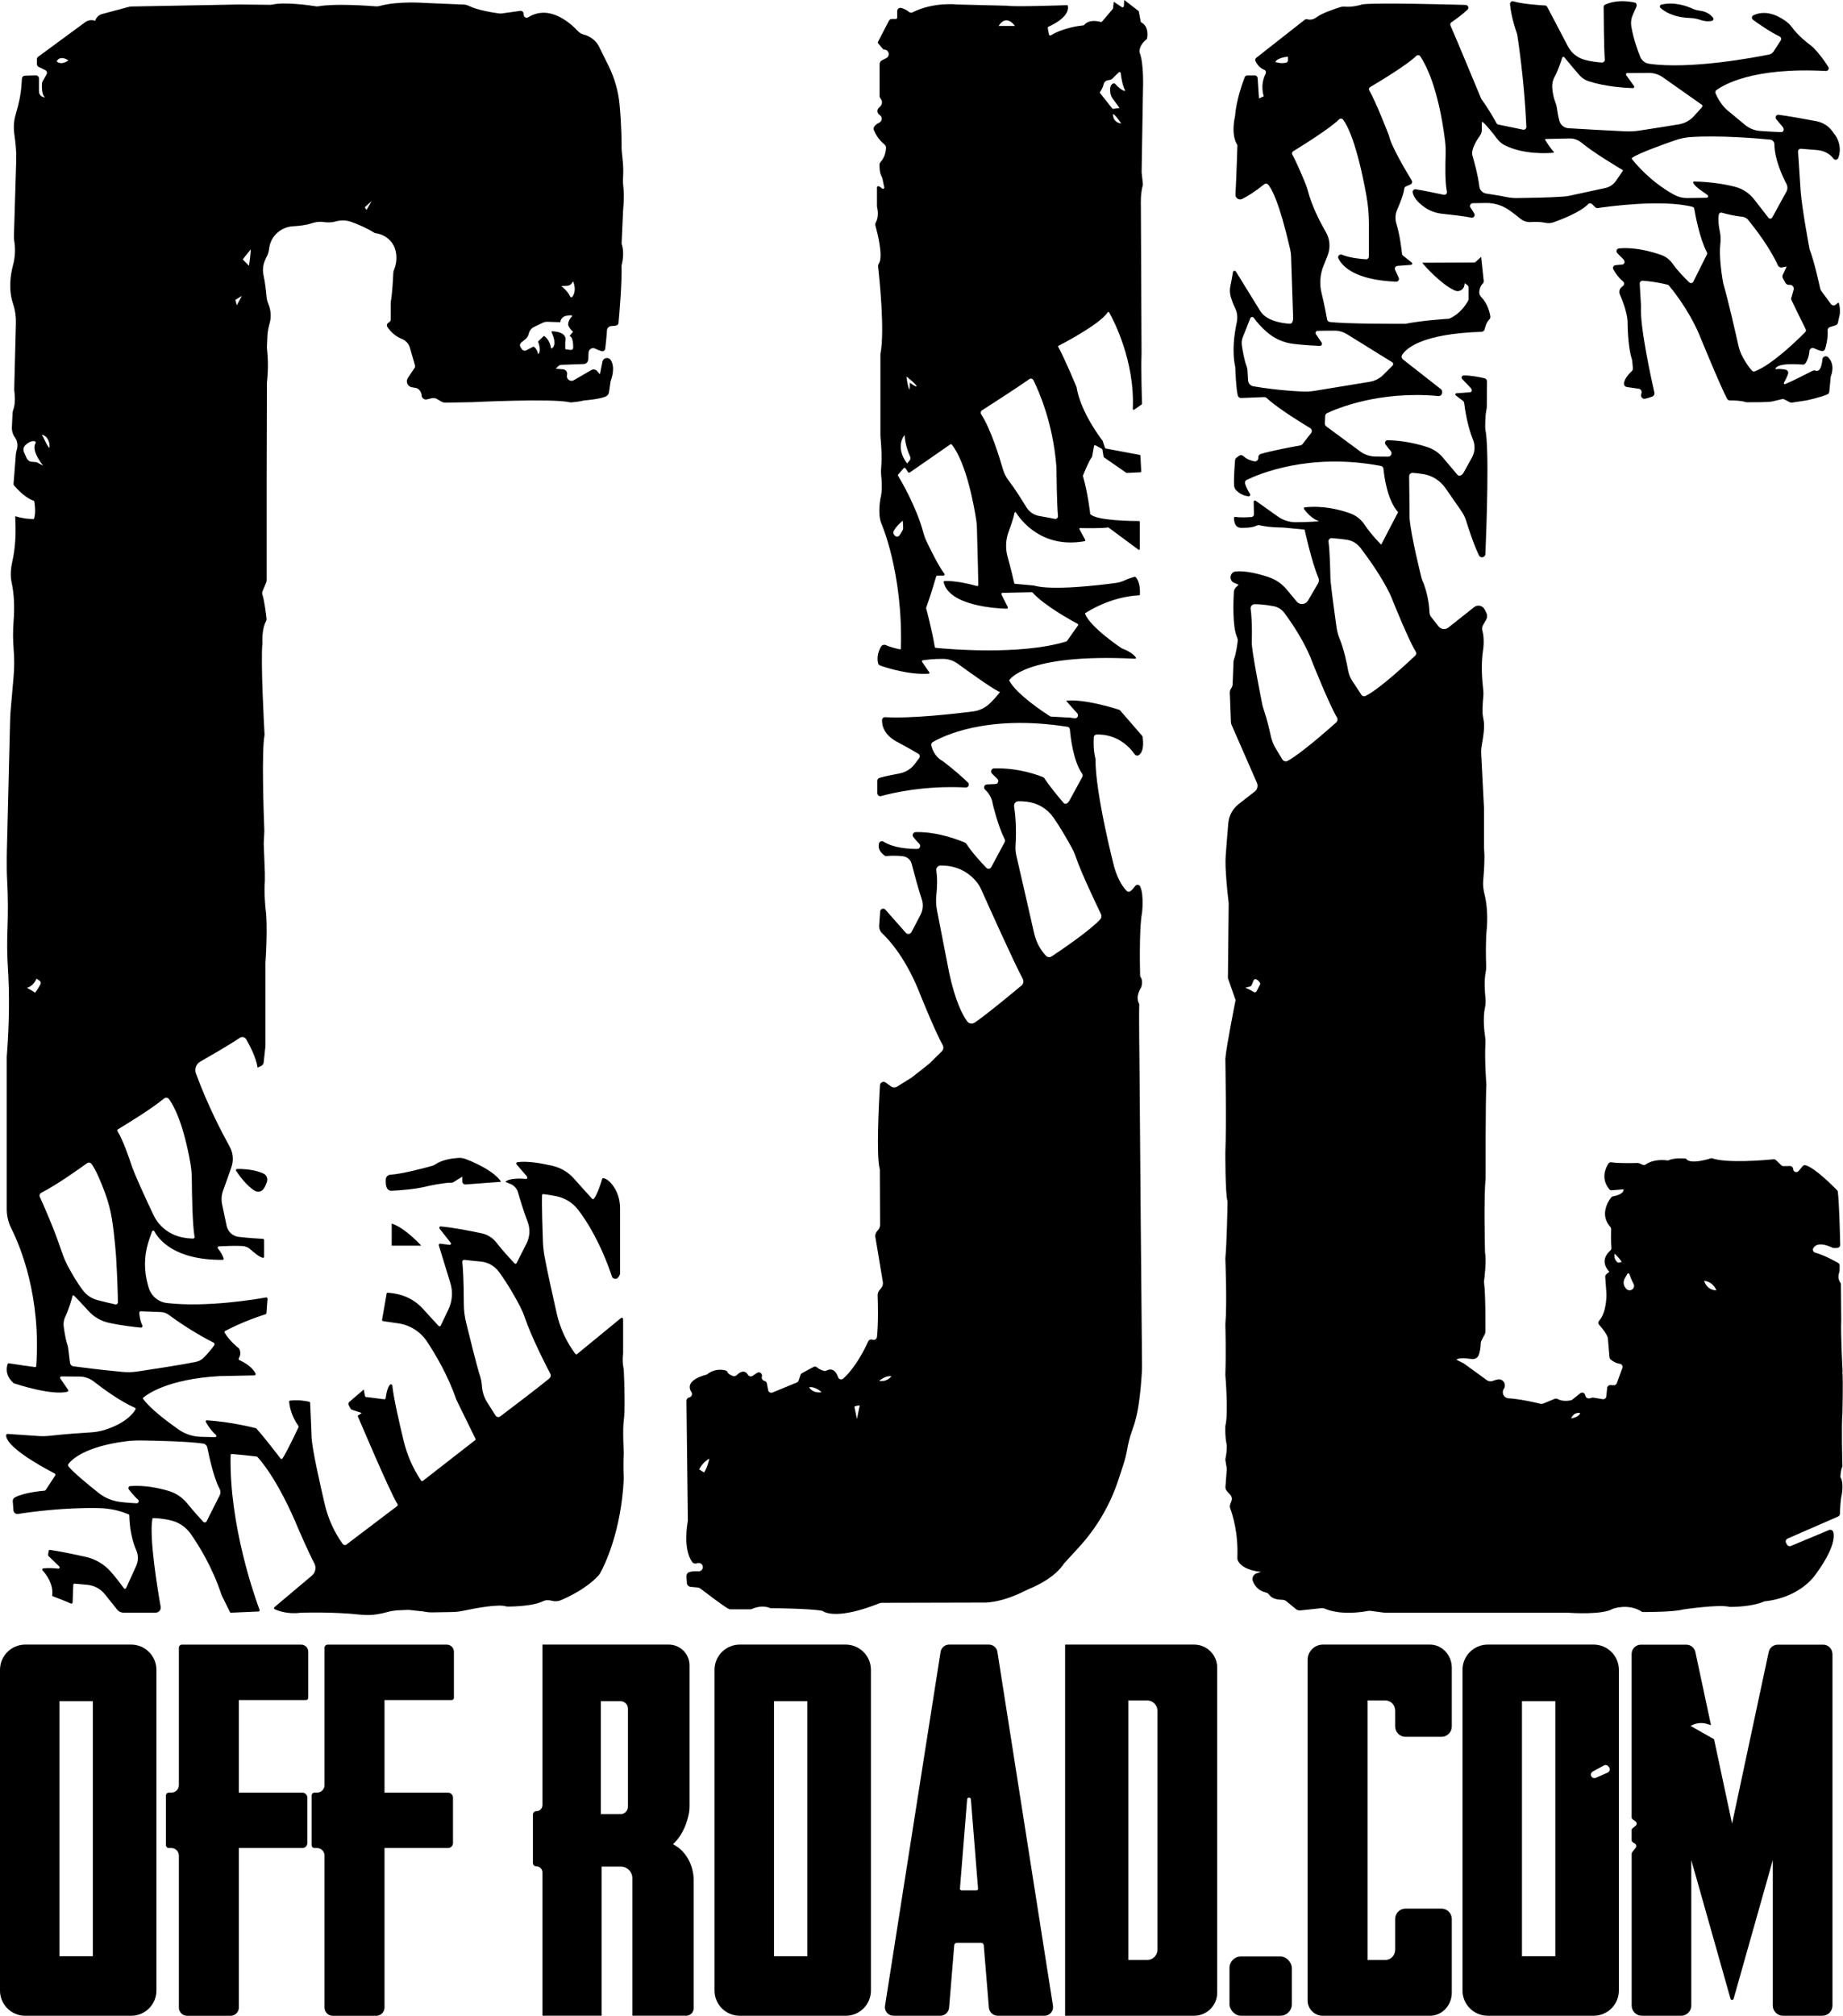 <svg viewBox="0 0 514.35 562.43" xmlns="http://www.w3.org/2000/svg" id="Layer_2"><g id="Layer_1-2"><path d="M174.09,382.21s0-.04,0-.06c-.06-.26-.52-2.25-.19-4.5,0-.02,0-.04,0-.06v-9.54c0-.31-.36-.48-.6-.29l-12.22,10.03c-.16.13-.4.11-.53-.06-2.48-3.33-4.24-7.14-5.16-11.19-1.13-4.96-2.64-11.77-3.41-15.93-.26-1.41-.42-2.84-.47-4.28-.12-3.35-.34-10.14-.23-12.87,0-.18.16-.3.34-.28.64.07,2.14.27,3.77.61,2.37.5,4.47,1.83,5.95,3.75,2.41,3.13,6.26,9.15,9.55,18.9,0,0,1.38,1.33,2.16-1.02v-18.28c0-2.41-.73-4.79-2.24-6.67-.67-.84-1.47-1.53-2.37-1.74-.18-.04-.35.08-.4.25-.3,1.01-1.29,4.24-2.3,5.49-.12.15-.34.16-.47.02-.74-.81-3.21-3.51-5.11-5.66-1.54-1.74-3.58-2.97-5.84-3.51-2.95-.7-7.06-1.45-9.92-1.05-.29.04-.43.38-.24.61l2.72,3.16c.46.54.27.92-.06.9-1.56-.13-4.69-.24-5.79.81l1.5.63c.98.41,1.72,1.24,2.02,2.26.55,1.89,1.55,5.25,2.71,8.29.76,1.97.62,4.17-.33,6.06-1.03,2.04-2.26,4.47-2.75,5.43-.11.22-.4.26-.57.08-.89-.93-3.31-3.51-5.05-5.78-1.03-1.34-2.5-2.26-4.15-2.61-3-.64-7.83-1.6-11.42-1.91-.32-.03-.51.35-.32.6l3.11,3.95c.2.26,0,.64-.34.59l-2.57-.33c-.27-.03-.48.22-.4.48l3.22,10.5c.75,2.43.56,5.06-.54,7.36l-2.15,4.51c-.11.23-.42.28-.59.09-.78-.84-2.69-2.89-4.3-4.69-1.82-2.03-4.2-3.47-6.85-4.1-1-.24-2.07-.42-3.1-.47-.13,0-.23.08-.25.2-.19,1.08-1.05,5.99-1.28,7.34-.03.19.09.36.28.39.72.1,2.5.35,4.34.63,3.23.49,6.1,2.32,7.9,5.04,2.47,3.72,5.92,9.59,8.23,16.28,0,.02.01.03.02.05l5.28,10.79c.08.16.03.35-.11.45l-14.54,11.32c-.17.13-.42.09-.53-.09-2.26-3.39-3.91-7.15-4.86-11.11-1.23-5.1-2.82-12.06-3.15-15.4-.03-.32-.41-.44-.64-.22-.39.39-.89,1.37-1.21,3.73-.03.2-.21.35-.41.33l-5.07-.63c-.16-.02-.29-.14-.32-.3l-.31-1.8-4.05,3.47c-.26.22-.33.6-.17.9l.51.94c.09.16.23.29.41.34l2.72.91-1.14.78s9.02,21.38,11.15,24.69c.1.16.06.37-.09.48l-14.18,10.75c-.33.25-.79.18-1.03-.15-.02-.03-.04-.05-.06-.08-2.37-3.3-4.04-7.05-4.97-11-1.36-5.81-3.42-15.04-3.66-18.41,0,0-.32-8.17-.42-9.92,0-.13-.09-.23-.21-.26-.65-.16-2.81-.63-5.39-.34-.15.02-.26.14-.25.29.06.86.41,3.76,2.62,6.83,0,.09.02.15.02.24-.45.95-3.32,7.06-4.49,8.77-.14.2-.42.22-.57.02-.98-1.29-4.46-5.83-6.76-8.39-.02-.02-.04-.04-.07-.04-.57-.15-6.95-1.79-13.7-2.22-.25-.02-.42.25-.3.47.41.76,1.32,2.26,2.82,3.61.25.22.09.63-.24.62l-3.93-.09c-2.29-.05-4.5-.78-6.37-2.11-3.16-2.23-7.94-5.85-9.8-8.5-.07-.1-.05-.23.04-.31.97-.84,6.66-5.18,21.26-6.02l9.77-.2c.26,0,.43-.27.32-.51-.37-.78-1.45-2.36-4.52-3.76-.18-.08-.26-.29-.16-.47.29-.49.73-1.53.12-2.69-.03-.05-.06-.09-.1-.12-.39-.31-2.64-2.14-3.97-4.36-.1-.17-.04-.38.13-.47,1.15-.62,5.41-2.81,11.29-4.68.14-.04.24-.17.25-.31l.3-4c.02-.23-.18-.42-.41-.38-2.66.48-16.55,2.84-27.68,1.56-2.43-.28-4.44-2.03-5.11-4.39-.09-.33-.19-.68-.28-1.03-.99-3.69-.96-7.59.13-11.25.32-1.06.69-2.2,1.13-3.32.11-.28.5-.3.64-.03,1.12,2.12,5.47,8.1,19.06,7.97.19,0,.33-.18.28-.36-.16-.53-.58-1.59-1.59-2.78-.2-.24-.05-.6.26-.62,1.41-.08,4.39-.21,6.53-.1.86.05,1.68.39,2.32.98.9.82,2.32,2,3.36,2.31.2.06.41-.09.41-.3,0-1,0-3.7,0-4.64,0-.19-.15-.34-.33-.35-1.03-.05-4.23-.24-6.79-.55-1.66-.2-2.99-1.44-3.34-3.07l-1.26-5.99c-.27-1.3-.18-2.64.28-3.89.64-1.77,1.61-4.44,2.33-6.54.65-1.89.46-3.96-.51-5.7-2.14-3.87-6.21-11.65-9.4-20.4-.46-1.25.05-2.66,1.21-3.32,2.95-1.68,8.42-4.84,11.01-6.62.61-.42,1.45-.23,1.82.42,1.01,1.78,2.77,5.16,3.16,7.89l.97-.45c.4-.19.68-.58.73-1.02l.49-4.54s0-.09,0-.14v-22.9s0-.06,0-.09c.05-.73.73-10.79,0-15.46,0,0-.44-4.59-.16-7.46,0-.82,0-1.64,0-2.46l-.02-.17c-.09-2.18-.22-5.68-.3-7.84l.17-3.48c-.21-5.47-.77-22.3.04-26.66,0-.1.01-.19.02-.28-.1-1.83-1.13-20.29-.59-25.53,0,0-.25-3.81,1-6.06.12-.21.18-.44.15-.68-.13-1.19-.57-4.94-1.17-6.82-.09-.29-.07-.6.05-.88.34-.8.98-2.35.98-2.35.14-.34.17-.5.17-.67v-29.13l.07-26s0-.07,0-.1c.06-.48.56-4.52.05-9.14-.04-.34-.05-.68-.04-1.02.03-.65.07-1.81.13-2.92.06-1.12.28-2.23.59-3.31.35-1.22.63-3.29-.36-5.61-.26-.62-.41-1.28-.47-1.94-.13-1.46-.41-4-.81-5.8-.3-1.31-.25-2.67.21-3.92.17-.47.37-.94.59-1.34.35-.66.6-1.35.69-2.09.02-.21.06-.44.1-.68.56-3.27,3.37-5.65,6.69-5.82,1.67-.09,3.56-.31,5.04-.8,1.07-.36,2.19-.55,3.3-.39.98.14,2.24.21,3.33-.11,1.47-.43,3.03-.44,4.47.07,1.79.63,4.16,1.63,6.47,3.05.09.06.19.09.3.11l.29.05c2.44.39,4.52,2.1,5.23,4.46.56,1.86.43,3.85-.3,5.66-.13.32-.22.64-.23.99-.08,1.81-.3,5.73-.66,7.75-.02.23-.04.44-.06.66v4.53c0,.29-.14.55-.38.71l-.3.2c-.4.26-.51.8-.24,1.19.64.92,1.96,2.48,3.92,3.26,1.12.44,2.01,1.31,2.34,2.46l1.33,4.59c.18.62.14.87,0,1.08l-1.88,2.81c-.68,1.02-.08,2.4,1.13,2.6l.98.16c.99.16,1.67,1.11,1.72,2.12.04.71.72,1.28,1.48,1.1l1.34-.32c.51-.12,1.06-.04,1.51.23l1.2.71c.33.19.7.29,1.08.29l7.43-.13s22.58-1.12,27.39.04c.1.02.19.03.3.02.53-.04,2.33-.2,3.65-.55.03,0,.06-.01.08-.01.42-.03,3.89-.3,5.83-1.03.55-.21.94-.7,1.02-1.29l.43-2.95c.02-.09.04-.17.07-.26.24-.63,1.3-3.71-.03-5.73-.63-.95-2.09-.65-2.31.46l-.7,3.52-.81-.92c-.4-.46-1.07-.57-1.6-.26l-4.89,2.83c-.98.56-2.15-.32-1.88-1.41v-.06c.2-.76-.33-1.51-1.11-1.57l-2.04-.17.71-.71c.23-.23.53-.36.86-.37l6.25-.23c.66-.02,1.19-.55,1.23-1.21l.11-2.01c.05-.9.99-1.47,1.81-1.09.59.28,1.25.56,1.79.72.49.14.99-.19,1.05-.7.14-1.19.39-3.43.48-5.09.03-.63.53-1.13,1.15-1.19.57-.05,1.13-.1,1.13-.1.59-.05.91-.37.95-.78.23-2.56,1-11.52.84-15.99,0-.03,0-.06.01-.09.11-.39.89-3.42.06-5.81-.03-.09-.05-.19-.05-.29.05-1.04.32-7.15.4-8.95.02-.3.04-.58.06-.88.08-.97.27-3.56.08-5.26-.12-1.08-.2-2.16-.14-3.25l.02-.36c.08-1.69.03-3.28-.16-4.86-.18-1.48-.33-3.15-.26-3.91,0,0-.01-5.35-.57-11.3-.35-3.74-1.39-7.38-3.05-10.74l-2.68-5.43c-.86-1.73-2.48-2.88-4.35-3.38-.56-.15-1.07-.45-1.48-.88-2.16-2.31-8.04-7.59-13.91-3.92-.6.37-1.35-.1-1.29-.79.05-.58-.38-1.07-.95-.99l-5.11.71c-.28.04-.56.04-.84,0-1.41-.19-5.98-.87-8.43-2.12-.43-.22-.91-.33-1.4-.35l-11-.46s-7.31-.58-12.44.85c-.34.09-.69.14-1.04.11-2.28-.18-11.43-.84-16.05-.02-.24.04-.46.05-.7.01-1.63-.26-8.57-1.28-12.19-.49-.2.04-.4.07-.61.07l-8.72-.09-30,.56c-.22,0-.44.04-.66.09l-7.52,2.01c-.93.25-1.67.97-1.93,1.9-.93-.36-1.98-.21-2.79.38l-13.12,9.64c-.22.16-.35.41-.35.68v1.39c0,.33.19.62.48.77l1.84.88c.44.21.61.75.38,1.18l-1.09,1.94c-.13.23-.2.48-.21.74-.03.94-.02,3.22.88,3.73-.93.04-1.71-.71-1.71-1.64v-3.62c0-.48-.4-.86-.87-.85l-3.06.09c-.44.01-.79.36-.82.79l-.11,1.63c-.18,2.79-.77,5.52-1.58,8.19-.44,1.45-.76,3.41-.43,5.7.35,2.41.6,4.84.53,7.28l-.65,21.36c-.01.35.02.69.08,1.04.4,2.3.27,4.65-.33,6.9-.72,2.68-1.32,6.77.02,10.76.58,1.73.84,3.55.79,5.38l-.47,18.26c0,.26,0,.53.04.79.12.88.35,3.28-.27,5.02-.12.33-.21.65-.23,1-.04.87-.13,2.67-.19,3.95-.05,1.04.25,2.07.87,2.91.76,1.05.83,2.4.43,3.63-.1.32-.17.65-.19.99l-.46,5.91-.19,2.29c-.02.22.05.45.2.62.75.87,3.22,3.57,5.55,4.22,0,0,.64,3.21-.07,5.06,0,0-2.28.14-5.21-.78,0,0,0,.72.05,1.74.15,3.65-.06,7.33-.86,10.89-.41,1.81-.62,3.89-.21,5.79.78,3.57.83,7.26.56,10.9l-.02.32c-.18,2.44-.17,4.89.03,7.33v.1c.23,2.66.21,5.32-.03,7.96-.27,3-.62,7.04-.8,9.1-.08.89-.12,1.78-.15,2.67l-.86,34.89s-.2,5.78.04,10.05c.25,4.44.25,8.88.09,13.33-.12,3.25-.14,6.93.08,10.29.55,8.32.39,16.67-.25,24.98-.02.19-.03.37-.04.54v42.42c0,1.86.42,3.71,1.25,5.37,2.62,5.23,8.33,19.1,6.98,38.44-.01.19-.17.32-.36.3-1.18-.16-5.18-.7-7.31-1.06-.13-.02-.24.04-.29.16-.27.71-.93,3.18,1.7,5.41.02.01.04.02.06.03.64.21,10.49,3.47,14.9,2.34.24-.06.33-.35.19-.55l-2.18-3.16c-.17-.24,0-.57.3-.56l5.08.04c1.44.01,2.84.5,3.98,1.38,2.47,1.94,7.25,5.46,11.5,7.35.17.08.23.26.14.42-.51.93-2.54,3.82-8.63,5.74-1.27.4-2.59.61-3.92.69-2.41.14-6.92.44-11.44.95-1.02.11-2.05.13-3.07.06l-8.64-.59c-.18-.01-.34.1-.38.27-.18.89.54,3.93,13.54,10.79.19.1.26.34.14.52l-2.68,4.09c-.06.09-.16.15-.27.16-.95.08-5.69.51-8.31,1.88-.4.21-.63.63-.6,1.08l.2,2.54c.05.64.64,1.1,1.27,1,3.3-.52,13.06-1.88,22.79-1.62,2.78.07,5.53.65,8.1,1.75.1.04.17.14.17.26,0,.97.12,5.58,1.94,9.73.62,1.41.6,3.01-.04,4.41l-2.79,6.15c-.11.25-.45.29-.62.06-.64-.89-2.08-2.83-3.67-4.64-1.83-2.06-4.25-3.51-6.94-4.11-2.91-.65-7.11-1.55-10-1.96-.2-.03-.37.11-.4.31l-.14,1.1c-.01.11.02.23.11.31l3,2.89c.25.24.05.65-.29.62-1.02-.12-2.61-.23-4.15-.08-.28.03-.42.35-.23.56.97,1.05,3.08,3.76,2.7,6.95-.01.12.04.23.16.28.78.29,3.77,1.42,5.03,2.02.23.11.5-.06.51-.31l.18-4.89c0-.21.19-.36.39-.34l3.56.33c1.9.18,3.66,1.12,4.85,2.61l3.46,4.32c.42.52,1.05.83,1.72.83h9.02c.88,0,1.54-.79,1.39-1.65-.87-4.91-3.26-19.37-2.31-24.52.02-.13.13-.22.27-.21.66.01,2.7.09,5.07.69,2.17.54,4.06,1.88,5.35,3.71,2.25,3.19,6.05,9.26,8.61,17.05,0,.02.01.03.02.05l2.31,4.69c.06.13.2.21.34.2l7.62-.33c.24-.01.41-.25.32-.48-1.23-3.28-8.51-23.57-8.08-43.15,0-.19.16-.33.35-.32,1.09.1,4.5.41,6.99.73.02.01.04.02.07.03.43.43,5.61,5.85,11.62,20.42,0,0,2.5,5.81,4.34,9.35.6,1.15.31,2.56-.68,3.4l-10.44,8.79c-.2.17-.17.49.07.6,1.06.48,3.74,1.46,7.35.97,0,0,8.69-.32,16.56.54.36.04.72.07,1.09.08l.74.02c.6.02,1.2,0,1.79-.07,1.01-.11,2.27-.32,3.61-.69,1.09-.3,2.2-.51,3.33-.56l2.84-.12c1.35.14,2.68.28,4.03.43.92.2,1.86.29,2.8.27l5.26-.09c1.12-.02,2.23-.15,3.33-.38,3.12-.66,9.96-1.97,11.97-1.15,0,0,6.91.12,10.14-1.48.79-.39,1.7-.36,2.55-.13.83.22,1.7.16,2.49-.18,2.33-.99,7.32-3.39,10.51-6.92.18-.2.32-.41.45-.64,1.07-1.94,5.88-11.45,6.57-26.4h0s-.23-3.54,0-6.96c0,0,0,0,0,0,0,0-.37-6.78,0-9.27.37-2.49.2-9.6,0-14.02ZM158.31,79.73c.5-.02.96-.27,1.25-.67l.41-.57c.86,2.3.25,3.68-.24,4.33-.16.22-.5.18-.6-.06-.71-1.63-2.49-2.95-2.49-2.95l1.67-.07ZM145.43,95.6l1.16-.92c.5-.4.85-.95.98-1.57.18-.83.74-1.54,1.51-1.9l2.41-1.16c.4-.19.84-.28,1.29-.27l3.57.12c.1-.85.72-1.56,1.55-1.76.46-.11,1-.19,1.59-.15.16.01.23.21.11.33-.4.38-1.03,1.16-1.04,2.3,0,.02,0,.05.01.07.07.19.43,1.14,1.37,1.87l-1,1.19s1.08.03,1.03,3.26c0,.39-.32.68-.71.63l-1.23-.16c-.22-.03-.28-.11-.28-.2v-1.9s1.09-2.73-3.62-2.95c-.14,0-.25.14-.19.27.41.86,1.49,3.45.11,4.48-.11.08-.27,0-.29-.14-.1-.66-.48-2.25-1.82-3.25-.08-.06-.19-.05-.26.02l-1.43,1.4c-.05.05-.07.13-.05.2.19.51.93,2.64-.04,3.42,0,0-.13-1.38-1.18-2.08-.06-.04-.14-.04-.2,0l-1.93,1c-.41.21-.91.09-1.17-.29l-.41-.59c-.27-.4-.19-.94.18-1.24ZM103.72,56.09l-1.43,2.5-.5-.75,1.93-1.75ZM69.95,69.6c.07.93-.46,4.56-.46,4.56l-1.75-1.78,2.21-2.78ZM67.49,82.58l-1.39,2.6-.43-1.5,1.82-1.11ZM32.95,315.07c1.75-1.05,9.18-5.54,12.83-8.57.43-.36,1.06-.29,1.39.17,1.25,1.71,3.99,6.56,5.99,18.04.23,1.35.36,2.72.37,4.08.03,3.92.15,12.89.77,16.3.05.26-.15.5-.42.49-1.63-.05-6.19-.2-9.58-4.25-.63-.75-1.12-1.61-1.55-2.5-1.46-3.08-5.56-11.81-6.37-14.69,0,0-1.97-5.96-3.56-8.48-.13-.21-.08-.47.13-.59ZM19.1,16.85s-1.87,1.5-3.28.29c0,0,.73-1.91,3.28-.29ZM13.79,125.02c-1.02-1.19-1.3-2.46-2.14-3.71,1.62.23,2.39,2.24,2.14,3.71ZM8.92,128.86c-.66-.05-1.24-.46-1.51-1.07l-.7-1.59c-.32-.72-.14-1.56.45-2.08.67-.6,1.62-1.21,2.53-1,.24.06.36.35.22.56-.43.66-.84,2.43,2.16,6.27l-1.78-.96s-.1-.04-.15-.04l-1.22-.1ZM9.79,276.99c-.78-.61-2.28-1.36-2.28-1.36,1.96-.57,2.67-2.57,2.67-2.57l.85.57c.31.21.44.61.27.95-.67,1.36-1.52,2.41-1.52,2.41ZM11.12,333.97c-.21-.45-.01-.97.43-1.19,4.34-2.2,10.72-6.76,12.74-8.23.4-.29.95-.2,1.25.2,1.31,1.72,2.85,5.57,3.82,8.23.85,2.32,1.49,4.71,1.88,7.15.8,5.01,1.17,10.75,1.17,10.75.39,6.45.47,10.86.49,12.49,0,.38-.33.65-.7.58-1.24-.25-3.38-.79-4.97-1.2-1.58-.41-2.99-1.31-3.99-2.6-1.6-2.04-3.17-4.77-4.2-6.7-.71-1.32-1.3-2.7-1.78-4.12-2.25-6.72-5.13-13.16-6.14-15.36ZM34.16,382.78c-6.35-.59-11.64-1.29-13.65-1.56-.52-.07-.92-.48-.98-1l-.51-4.16c-.04-.29-.11-.57-.21-.84-.48-1.39-.84-3.67-1.04-5.17-.12-.92.06-1.85.46-2.69,1-2.08,1.77-4.82,2.02-5.78.04-.17.24-.22.37-.11.86.81,2.69,2.79,4.14,4.38,1.49,1.63,3.45,2.75,5.62,3.23,3.51.77,7.23,1.18,8.92,1.34.34.03.59-.32.43-.62-.59-1.1-.79-2.69-.86-3.48-.02-.26.19-.47.45-.46l5.63.22c.76.03,1.5.3,2.11.75,5.73,4.24,10.96,6.99,12.54,7.78.27.14.36.47.2.72-.65,1-1.93,2.42-2.82,3.36-.63.67-1.44,1.12-2.34,1.3-4.05.82-12.32,2.09-16.21,2.67-1.41.21-2.85.25-4.27.12ZM61.32,417.2l-3.65,7.25c-.18.37-.68.44-.96.14-.91-.99-2.77-3.03-4.45-5.11-1.34-1.65-3.13-2.87-5.17-3.48-2.71-.81-6.7-1.66-10.72-1.36-.45.03-.69.57-.41.93.58.77,1.52,1.93,2.56,2.85.41.36.12,1.04-.42,1.02-1.25-.06-2.98-.17-4.69-.4-2.15-.29-4.19-1.14-5.89-2.49-2.73-2.17-7.13-5.77-8.41-7.41-.16-.2-.16-.48,0-.69.86-1.14,4.47-4.81,15.98-6.3,1.36-.18,2.74-.25,4.12-.24,3.92.05,12.97.22,17.48.87.59.08,1.06.53,1.17,1.12.48,2.37,1.81,8.53,3.4,11.45.31.57.35,1.25.06,1.84ZM153.35,384.58c-3.02,2.5-11.19,8.69-13.75,10.62-.42.32-1.01.2-1.3-.24l-2.35-3.71c-.77-1.21-1.24-2.58-1.41-4.14l-.12-1.13c-.07-.64-.2-1.27-.4-1.89-.97-2.98-2.95-11.03-3.96-15.17-.39-1.63-.6-3.3-.61-4.98-.02-7.19-.29-10.53-.43-11.83-.04-.35.26-.64.61-.59,1.13.15,2.98.33,4.57.48,2.03.19,3.87,1.25,5.07,2.9,2.69,3.72,4.74,7.43,5.85,9.58.49.95.93,1.92,1.27,2.93,1.97,5.78,5.95,13.5,7.2,15.89.23.43.12.96-.26,1.28Z"></path><path d="M109.32,341.39v6.17h8.24s-4.46-4.96-8.24-6.17Z"></path><path d="M107.68,329c-.07.83-.05,1.89.39,2.62.25.41.72.64,1.2.62,1.64-.07,6.7-.37,10.4-1.36,0,0,4.47-.96,6.36-.89.16,0,.32-.03.46-.12l2.54-1.56v1.35c0,.48.41.85.88.82l9.92-.74s-1.42-3.04-9.81-6.33c-.69-.27-1.44-.38-2.17-.33-1.55.11-4.3.47-6.15,1.67-.36.23-.72.44-1.13.55-2.02.56-8.46,2.29-11.63,2.46-.67.04-1.2.57-1.26,1.24Z"></path><path d="M65.89,326.68c.8,1.2,2.95,4.23,5.22,5.56.81.47,1.86.28,2.41-.47.34-.46.7-1.12.99-2.05s-.14-1.91-1.02-2.3c-1.34-.6-3.7-1.31-7.32-1.26-.26,0-.43.3-.28.52Z"></path><path d="M318.54,6.28c-.1-.05-.17-.14-.19-.25-.1-.55-.42-2.27-.51-2.77l-.13-.22-3.96-3.05-.1,1.72c-.02.28-.33.44-.57.28l-2.25-1.5-.2,1.81-.08.2-2.98,3.51c-.09.11-.24.16-.38.12-.75-.22-3.24-.8-4.64.85-.04.05-.09.08-.16.09-.71.07-5.45.57-9.1,2.78-.22.13-.49.01-.54-.23l-.31-1.61c-.06-.32.03-.49.18-.56,1.19-.52,5.91-2.79,5.42-5.77-.02-.14-.15-.25-.3-.24-1.95.07-14.92.51-16.63.16h-.05s-13.79-.34-13.79-.34c-.01,0-.01,0-.02,0-.25-.03-6.76-.75-12.56,2.18-.32.16-.7.13-.97-.09-.44-.36-1.21-.89-2.18-1.12-.63-.15-1.15.26-1.15.91v1.61c0,.4-.16.55-.37.55h-1.11c-.35,0-.67.19-.83.5l-3.05,5.89c-.07.13-.05.29.05.41l1.37,1.61c.08.09.2.14.32.13h0c1.33,0,1.75,1.79.56,2.39l-1.16.58c-.42.21-.69.64-.69,1.11v8.83c0,.28.1.55.27.77.37.47.84,1.46-.43,2.52-.62.52-.58,1.48.07,1.96.06.05.13.09.19.14.74.56.62,1.7-.22,2.1-.59.28-1.17.67-1.44,1.22-.14.28-.13.6-.02.89.31.75,1.16,2.51,2.92,3.94.3.24.48.6.46.99-.05.9-.31,2.57-1.49,3.89-.2.22-.33.49-.34.79-.02.78.04,2.38.67,3.44l.15.38.51,2.47c.07.35-.34.58-.6.34-.28-.25-.6-.49-.94-.62-.23-.09-.49.1-.49.35v5.22c0,.11.02.21.04.32.14.55.54,2.52-.34,4.17-.15.29-.22.61-.13.93.52,1.87,2.24,8.57.98,10.53-.18.29-.27.62-.23.96.36,3.19,1.91,17.92.64,24.33v.02s0,22.6,0,22.6c.01.27.03.52.04.79.12,1.18.47,5.03.16,8.51-.05.59-.06,1.18,0,1.76.16,1.47.4,4.57-.2,6.69,0,0-.81,4.23.24,6.85,0,0,6.08,13.72,5.48,34.97,0,.14-.13.24-.26.21-.69-.14-2.65-.58-3.91-1.17-.5-.24-1.14-.04-1.41.45-.56,1.01-1.24,2.73-.79,4.59.08.32.33.57.64.67,1.78.62,8.08,2.64,13.5,2.25.17-.01.27-.21.17-.36-.55-.79-1.93-2.78-1.93-2.78-.24-.35-.16-.54,0-.57.83-.14,3.04-.45,5.78-.42,1.46.01,2.87.48,4.05,1.34,3.37,2.45,10.69,7.71,11.82,7.89,0,0-1.18,1.63-2.91,3.26-1.27,1.19-2.89,1.96-4.63,2.18-4.97.63-16.99,2.02-24.51,1.6-.47-.03-.85.32-.87.79-.05,1.4.42,4.25,4.58,6.29,0,0,3.71,2.02,5.55,3.12.43.26.53.82.23,1.22l-1.25,1.66c-1.04,1.38-2.56,2.31-4.25,2.62-1.94.35-4.43.85-5.62,1.25-.34.12-.56.43-.56.79v3.46c0,.55.52.96,1.06.81,2.99-.83,12.02-3,23.61-2.4.76.04,1.16-.88.61-1.4-1.4-1.35-3.75-3.46-6.98-5.93l-.08-.05c-.29-.14-2.39-1.21-3.17-4.38-.08-.34.08-.69.37-.87,2.54-1.51,14.87-7.88,37.65-4.3.36.06.64.35.67.71.17,2.05.9,8.76,3.42,12.38.18.26.21.6.06.88l-3.6,6.6c-.56,1.03-1.27,1.1-1.65.66-1.3-1.52-3.9-4.63-5.38-6.92-.07-.11-.16-.18-.28-.23-1.06-.45-6.73-2.69-13.75-2.47-.74.02-1.09.92-.57,1.44.48.47,1.03,1.01,1.52,1.49.53.52.17,1.41-.56,1.43s-1.62.06-2.39.11c-.72.05-1.03.94-.5,1.44.91.84,1.92,2.19,2.17,4.12,0,0,1.42,6,3.32,9.75.12.24.12.52,0,.77l-3.77,7.02c-.27.5-.95.6-1.34.19-1.37-1.43-4.14-4.43-5.61-6.76-.07-.11-.16-.19-.29-.25-1.14-.5-7.46-3.16-13.85-2.97-.69.02-1.07.81-.65,1.35.46.59,1.05,1.3,1.68,1.92.52.52.16,1.42-.58,1.42-2.5.02-6.53-.26-9.46-2.05-.47-.29-1.08-.02-1.22.52-.23.87-.14,2.17,1.59,3.4.13.1.3.14.46.12.67-.07,2.61-.21,4.69.06,1.15.15,2.1.98,2.39,2.11.63,2.46,1.84,7.01,2.79,9.8.5,1.47.38,3.07-.34,4.44-.81,1.55-1.85,3.54-2.51,4.8-.32.6-1.14.7-1.59.19-1.41-1.59-4.08-4.62-5.69-6.44-.49-.56-1.41-.24-1.46.5l-.28,3.93c-.06.81.25,1.6.84,2.16,2.01,1.88,6.87,7.19,10.87,17.69,0,0,3.99,9.87,6.02,13.5.32.57.22,1.28-.25,1.73l-3.54,3.49-4.89,3.85-4.03,2.5c-.55.34-1.24.31-1.76-.07l-1.42-1.04c-.65-.48-1.57-.05-1.62.75-.31,5.2-1.06,19.73-.06,23.35.02.07.03.13.03.21,0,1.2.05,12.1.07,15.37,0,.57-.22,1.12-.63,1.53-.51.51-.8,1.18-.69,1.88l2.09,12.52c.1.61-.07,1.24-.46,1.72l-.5.61c-.33.41-.51.92-.49,1.44.08,2.05.23,7.56-.19,11.59-.06.57-.61.95-1.16.79l-.2-.06c-.44-.12-.9.09-1.09.5-.85,1.91-3.39,7.15-6.95,10.38-.48.44-1.26.23-1.46-.38-.42-1.25-1.34-2.81-3.26-1.84-.21.1-.44.14-.67.08-.48-.14-1.33-.44-1.9-.95-.29-.26-.69-.33-1.03-.15l-3.19,1.73c-.2.11-.36.29-.43.51l-.52,1.55c-.08.25-.27.45-.52.55l-6.76,2.79c-.53.22-1.13-.11-1.24-.67l-.35-1.86c-.06-.34-.32-.62-.66-.71l-.1-.03c-.5-.14-.79-.66-.63-1.16.26-.82-.66-1.52-1.38-1.03l-1.21.82c-.45.3-1.04.14-1.31-.32-.47-.79-1.42-1.54-3.2.16-.24.23-.59.32-.91.22-.54-.18-1.32-.53-1.56-1.06-.11-.25-.31-.45-.58-.52-.95-.25-3.14-.55-5.21,1.16,0,0-6.56,1.41-4.32,4.85.38.58.11,1.35-.56,1.51l-.07.02c-.44.11-.75.5-.74.95l.39,33.39-.02.22c-.17.92-1.33,7.74,1.2,11.31.31.44.89.6,1.39.4h.02c.77-.32,1.61.26,1.6,1.09,0,.66-.57,1.19-1.23,1.15-.79-.05-1.82-.05-2.6.23-.48.17-.78.65-.75,1.16l.12,1.86c.04.57.48,1.03,1.05,1.09l2.06.2c.22.02.42.1.6.23,1.21.93,6.24,4.77,7.87,5.68.18.1.37.15.57.15h5.53c.16,0,.32-.03.47-.1.68-.3,2.88-1.13,4.92-.3.12.05.24.08.37.08,1.43.01,10.64.12,14.16.7.13.02.25.07.36.14.72.48,4.5,2.31,15.89-2.25l.43-.08,28.45-.07s4.41.32,11.43-3.17c.61-.3,1.23-.6,1.86-.86,1.93-.81,6.82-3.15,9.24-6.88l4.16-4.54c4.97-5.42,8.73-11.85,11.02-18.84l1.34-4.08c.47-1.44.84-2.91,1.11-4.41.26-1.44.7-3.48,1.42-5.37.85-2.26,1.39-4.61,1.75-6.99.35-2.36.71-5.46.92-9.26.04-.67.05-1.34.04-2.01l-.35-38.79-.36-44.98s-.18-13.96-.06-16.59c0-.14-.02-.28-.09-.4-.28-.48-.9-2.03.58-4.4,0,0,.81-1.81-.24-3.14,0,0-.4-12.88.54-17.88,0,0,.56-4.83-.53-7.2-.26-.56-1.05-.62-1.41-.12-.35.48-.82,1.04-1.33,1.43-.31.23-.73.2-1.01-.07-.78-.76-2.36-2.7-3.51-6.71,0,0-5.32-20.58-5.21-30.09,0-.05,0-.09-.02-.13-.11-.37-.66-2.48-.46-5.96.02-.4.35-.73.75-.75,1.83-.09,6.9.2,10.68,5.52.25.35.71.47,1.08.25.7-.41,1.58-1.6,1.13-5.06-.02-.14-.07-.27-.17-.38-.84-.97-5.28-6.1-6.1-7.04-.09-.1-.19-.17-.32-.21-1.36-.44-9.82-3.09-14.79-2.51l3.12,3.5c.52.58.03,1.5-.74,1.39l-1.27-.18h-.07s-5.16-.28-5.16-.28c-.14,0-.28-.05-.4-.13-1.31-.83-9.36-6.06-11.37-9.99,0,0,4.24-7.59,35.17-6.04.19,0,.31-.2.2-.35-.4-.56-1.46-1.64-3.95-2.55h0s-8.68-5.76-10.21-9.58c-.04-.09,0-.2.08-.25,1.01-.67,7.23-4.58,15.01-4.96.1,0,.19-.08.19-.18.05-.72.15-3.49-1.21-4.94l-.21-.06c-.4.11-1.73.48-2.8,1-.82.4-1.7.63-2.6.75-4.72.64-17.74,2.18-22.85.69h-.04s-5.14-.47-5.14-.47c-.1,0-.19-.08-.21-.18-.18-.79-.99-4.3-1.85-7.33-.65-2.31-.55-4.77.28-7.02.7-1.89,1.44-4.07,1.65-5.29.03-.19.28-.24.39-.08,1.4,2.22,7.32,10.15,19.18,8.01.15-.03.24-.2.17-.34-.36-.66-1.25-2.31-1.62-3.01-.08-.15.03-.32.19-.31,1.35.03,6.03.12,7.77-.18l.17.04,8.34,6.18c.16.11.38,0,.38-.19v-7.57c0-.13-.1-.24-.23-.24-1.66,0-11.83-.07-13.58-1.92l-.04-.08c-.06-.55-.68-5.88-2.03-10.56,0-.03,0-.06,0-.09.17-.44,1.59-4.06,2.53-5.25l.03-.07.52-2.84c.06-.34.24-.42.38-.34l1.85,1.02.12.17.34,2.03.1.15,6.22,4.32.14.04,3.82-.18c.13,0,.23-.12.22-.25l-.22-4.38c0-.11-.08-.2-.19-.22l-9.52-1.79-.18-.16-.66-1.97-.04-.07c-.41-.53-6.08-7.87-7.25-14.95h0s-3.25-7.88-5.12-11.25c-.05-.09-.02-.2.07-.24,1.42-.73,11.6-6.06,13.76-9.36.1-.14.3-.15.39,0,1.17,2.07,7.22,13.5,6.61,26.98,0,.19.2.31.36.2l2.12-1.47.1-.2c-.04-1.12-.32-9.51-.14-13.9l-.19-41.41s-.17-3.22.57-5.78v-.13s-.36-3.4-.36-3.4v-.05s.38-22.87.38-22.87c0,0,.33-7.34-.95-10.48h0c-.01-.06-.38-1.79,2.01-3.74l.07-.11c.1-.47.61-3.39-1.64-4.56ZM196.5,410.85l-1.38-.86c1-2.09,2.85-3,2.85-3-.62,2.71-1.47,3.85-1.47,3.85ZM225.81,387.07c1.82-.29,3.49,1.39,3.49,1.39-2.67.32-3.49-1.39-3.49-1.39ZM239.15,395.91l-.71-3.42c.46-.32,1.5-.36,1.5-.36l-.78,3.78ZM245.35,385.25s1.93-1.57,3.42-1.25c0,0-1.18,1.71-3.42,1.25ZM285.05,275c-2.71,2.26-10.04,8.34-13.06,10.34-.68.45-1.58.29-2.06-.36-1.19-1.61-3.34-5.47-5.1-13.9,0,0-2.22-11.46-3.31-16.97-.28-1.42-.36-2.88-.2-4.33.19-1.77.35-4.47-.01-6.88-.11-.73.43-1.39,1.17-1.4,2.27-.05,6.8.44,10.17,4.69.48.61.88,1.28,1.19,1.99,1.77,3.95,9.21,20.54,11.58,24.91.35.65.2,1.44-.36,1.92ZM307.27,255.1c.22.46.15.99-.18,1.37-2.79,3.1-10.98,8.65-13.58,10.37-.49.33-1.15.28-1.56-.14-.32-.32-.62-.67-.9-1.04-1.23-1.61-2.05-3.49-2.49-5.47-1.18-5.25-3.91-17.09-4.89-21.35-.23-.98-.32-1.98-.25-2.98.33-5.13-.12-9.03-.4-10.86-.11-.73.42-1.41,1.15-1.44.7-.03,1.56.03,2.42.13,2.97.35,5.65,1.92,7.37,4.37,1.99,2.83,4.04,6.43,5.14,8.45.45.82.84,1.67,1.13,2.55,1.39,4.21,5.79,13.41,7.06,16.04ZM283.26,7.24h-4.56c2.21-3.53,4.56,0,4.56,0ZM253.72,105.66c2.83,2.28,2.66,2.94.2,1.12.03.66,0,1.33-.11,2-.52-1.19-.67-2.46-.84-3.72l.75.59ZM252.46,121.38c.14,2.67,1.06,4.97,1.54,6,.17.37.11.8-.15,1.11l-.7.83c-3.54-4.8-.69-7.94-.69-7.94ZM251.83,148.09l-.75,1.22c-.32.52-1.06.55-1.42.06l-.19-.26c-.19-.26-.21-.6-.07-.89.73-1.53,2.55-2.94,2.55-2.94l.11,1.89c.02.33-.06.65-.23.93ZM287.93,165.24c.09,0,.18.03.24.1,3.35,3.69,10.91,7.83,12.56,8.71.17.09.22.31.11.47l-3.05,4.31c-.04.06-.1.1-.17.13-12.89,4.03-33.99,2.05-36.46,1.8-.15-.01-.25-.12-.28-.27-.8-4.78-2.2-9.99-2.41-10.74-.02-.06-.01-.13,0-.19,1.28-3.51,2.51-7.7,2.8-8.71.04-.14.17-.23.31-.23h1.73c.27,0,.42-.3.26-.52-1.65-2.16-4.04-7.04-5.07-9.23-.34-.71-.59-1.45-.79-2.2-1.94-7.26-6.3-14.65-7.07-15.93-.07-.12-.06-.27.04-.37l1.51-1.73c.14-.16.4-.14.52.03l.72,1.08c.1.15.31.19.46.09l11.31-7.84c.14-.1.34-.08.45.06,4.08,5.2,6.21,17.2,6.79,20.99.11.74.18,1.48.2,2.22.23,7.94.36,14.26.39,15.92,0,.22-.21.36-.42.31-4.77-1.34-7.87-1.43-8.92-1.41-.21,0-.37.2-.32.4,1.58,6.57,14.76,7.28,17.59,7.35.25,0,.4-.25.29-.47l-1.76-3.48c-.11-.21.04-.47.28-.47l8.14-.18ZM294.34,144.77c-1.09-.22-2.83-.56-4.28-.8-1.5-.25-2.81-1.14-3.61-2.44-1.31-2.14-3.36-5.39-4.87-7.33-.77-.99-1.35-2.11-1.69-3.31-1.05-3.64-3.44-11.27-6.06-15.3-.24-.37-.15-.86.22-1.09,2.4-1.54,10.51-6.78,13.2-8.71.39-.28.93-.15,1.15.28,1.35,2.69,5.47,11.76,6.41,24.01.02.24.03.49.03.73.02,1.81.12,10.01.42,13.15.05.52-.41.93-.92.83ZM310.61,31.81c.66.14,2.3,2.64,2.3,2.64-2.51-.32-2.3-2.64-2.3-2.64ZM311.19,23.37c-.06-.07-.14-.11-.23-.1-.39,0-1.4.26-1.08,2.64.08.59.32,1.15.68,1.64l1.9,2.58-1.77.24c-.11.01-.22-.03-.28-.11l-3.38-4.26c-.09-.11-.09-.25-.01-.37.25-.35.79-1.19,1-2.17.12-.55.57-.96,1.12-1.06l.63-.12c.29-.06.56-.2.77-.42.4-.42,1.13-1.17,1.73-1.69.19-.16.48-.04.5.2.12,1.09.46,3.51,1.3,5,0,0-.95.18-2.86-2Z"></path><path d="M471.62,5.02c.98.03,1.95.2,2.88.52.86.3,2.08.56,3.28.27.38-.09.55-.54.31-.85-.52-.67-1.6-1.69-3.51-1.95-.77-.1-1.52-.26-2.23-.59-1.65-.76-5.04-1.97-8.67-1.14-.43.1-.59.63-.26.93,1.06.97,3.54,2.64,8.19,2.8Z"></path><path d="M514.24,382.76s-.57-10.27-.38-14.45l-.09-9.97c0-.18-.07-.35-.18-.5-.3-.4-.83-1.41-.23-3.05.02-.05.03-.1.03-.15,0-.24.02-1,.03-1.52,0-.31-.15-.59-.42-.75-1.1-.62-4.06-2.23-6.37-2.84-.56-.15-.86-.79-.56-1.29.53-.88,1.87-1.73,5.31-.12.1.05.21.08.33.08.23.01.66.02,1.12-.02.41-.04.75-.39.74-.81-.06-2.61-.28-12.01-.67-14.9-.02-.14-.08-.26-.18-.36-.93-.96-6.13-6.22-8.78-6.98-.33-.09-.68.03-.9.3l-1.06,1.29c-.51.62-1.52.28-1.55-.53-.01-.48-.41-.85-.89-.85l-1.78.03c-.23,0-.45-.08-.62-.24l-1.49-1.43c-.18-.18-.43-.26-.68-.24-2.21.22-13.2,1.21-17.3-.33,0,0-6.04,2.04-7.13.14,0,0-3.15-.33-4.75.44-.12.06-.24.08-.37.07-.79-.11-3.92-.44-6.08,1.1-.26.18-.58.24-.87.12l-.94-.4c-.21-.09-.33-.11-.45-.11-.98.03-5.62.13-7.34-.19-.35-.06-.69.1-.88.4-.76,1.18-2.17,4.15.26,7.11.18.22.47.33.75.3l3.22-.28s.47,1.32-2.97,1.98c-.18.03-.35.13-.46.28-.75.96-3.34,4.79-.25,8.23.14.16.22.36.22.57-.02.99-.07,4,.07,5.29.03.29-.08.56-.3.75-.9.79-2.92,3.06-.25,5.92l-.83.66c-.22.18-.35.46-.33.74l.35,4.89s0,.03,0,.04c0,.32,0,5.09-2.04,7.31-.29.32-.31.8-.02,1.12.75.85,2.03,2.41,2.41,3.57.02.07.03.14.04.21l.45,5.32c.02.22.12.43.29.58.42.37,1.33,1.04,2.65,1.25.53.08.84.65.65,1.15l-1.55,4.25c-.13.36-.49.59-.87.57l-.9-.05c-.47-.03-.87.32-.92.79l-.23,2.36c-.05.5-.51.86-1.01.78l-2.63-.43c-.16-.03-.32,0-.46.05-.46.18-1.55.47-1.79-.71-.13-.66-.87-.97-1.4-.55l-2.21,1.77c-.1.08-.21.14-.34.17-.57.13-2.31.44-3.75-.34-.25-.13-.53-.17-.78-.07-.75.31-2.36.97-3.16,1.3-.31.13-.64.15-.97.07-1.43-.35-5.67-1.32-8.84-1.51-1.27-.08-1.98-1.52-1.29-2.59l.04-.06c.8-1.24-.24-2.87-1.68-2.61-.43.08-.91.22-1.46.43-.53.2-1.14.12-1.6-.21l-6.38-4.63c-.08-.05-.16-.1-.24-.14l-1.87-.94s.3-.77,4.26-.2c.84.12,1.67-.34,1.96-1.14.27-.73.51-1.79.55-3.24,0-.26.07-.53.19-.76l.9-1.71c.13-.24.2-.5.2-.77.02-1.95.07-10.34-.37-13.76-.02-.11-.02-.22,0-.34.12-.95.7-5.65.27-8.07,0-.03,0-.05,0-.08-.02-.86-.37-15.46.17-20.5,0-.04,0-.07,0-.1,0-1.14-.06-21.09.21-26.15,0,0-.53-6.37-.27-11.56.03-.58.01-1.16-.08-1.73-.24-1.57-.66-5.18-.04-8.15.18-.85.23-1.71.14-2.57-.19-1.81-.41-5.01.07-7.38.12-.6.15-1.22.12-1.84-.08-2.14-.18-6.88.19-10.42,0,0,.49-4.94-.64-9.38-.33-1.28-.49-2.59-.37-3.9.2-2.27.46-5.88.28-8.14-.03-.37-.06-.73-.06-1.09v-10.94l-.78-15.09c-.04-.86.01-1.72.17-2.57.34-1.75.87-5.01.51-6.79-.19-.94-.34-1.88-.32-2.84.02-1.07.07-2.41.2-3.53.09-.8.07-1.6-.02-2.4-.26-2.22-.66-6.83-.04-10.72,0,0,.54-3.09-.19-5.64-.14-.49-.06-1.02.19-1.46l.9-1.56c.32-.56.35-1.25.06-1.83l-.48-.97c-.55-1.11-1.98-1.44-2.95-.67l-7.2,5.7c-.85.67-2.07.52-2.74-.33l-2.09-2.66c-.25-.31-.39-.7-.41-1.09-.07-1.49-.41-5.55-2.11-9.31-.04-.08-.07-.17-.09-.26-.33-1.31-2.96-11.84-3.37-16.72l-.13-11.84c0-.55.46-.99,1.01-.95.7.05,1.73.14,2.98.35,2.49.4,4.7,1.83,6.14,3.9l4.15,5.98c.92,1.33,1.3,2.1,1.55,2.92.69,2.22,2.24,6.99,3.67,9.89.43.87,1.74.58,1.78-.39.32-7.75,1.12-29.82-.04-34.92,0-.02,0-.05,0-.07-.01-.36-.09-3.25.31-5.18.07-.33.12-.65.12-.99.01-1.4.05-5.39.06-7.01,0-.41-.27-.77-.68-.87-1.21-.29-3.78-.83-5.85-.79-.5,0-.75.63-.4.99l2.32,2.43c.61.64.37,1.23-.13,1.27l-3.8.28c-.3.02-.42.41-.18.59l1.98,1.51c.2.16.34.38.37.64.16,1.38.81,6.15,2.47,10.25.65,1.61.53,3.42-.31,4.94l-2.27,4.12c-.59,1.08-1.4,1.15-1.82.65l-3.99-4.74c-1.11-1.32-2.56-2.33-4.19-2.88-2.43-.82-6.37-1.85-11.19-2-.63-.02-1.03.68-.65,1.2.4.55.91,1.22,1.45,1.84.53.61.09,1.56-.72,1.56-1.11,0-2.43-.02-3.54-.03-1.55-.01-3.05-.52-4.29-1.44l-9.45-6.98c-.25-.19-.4-.49-.38-.8l.09-2.08c.02-.35.22-.66.53-.81,2.55-1.2,14.49-6.31,31.06-4.77.52.05.99-.33,1.03-.86l.02-.25c.03-.32-.11-.63-.36-.82l-10.58-8.29c-.37-.29-.48-.81-.24-1.21,1.05-1.75,5.3-5.94,22.18-6.49.41-.01.77-.3.86-.7.18-.78.57-2.04,1.32-2.76.23-.23.31-.56.26-.89-.17-1.11-.74-3.48-2.54-5.37-.36-.38-.58-.87-.54-1.39.05-.69.26-1.65.98-2.34.21-.2.29-.51.26-.8l-.72-6.66-1.49,1.37c-.14.13-.33.2-.52.2l-14.28.07c-.07,0-.12.08-.07.14.77.9,5.19,5.88,9.02,7.61,1.15.52,2.47-.21,2.67-1.45l.1-.6.68.5c.25.18.39.47.39.78v3.09c0,.18-.04.36-.13.52-.44.83-2.05,3.54-5.11,4.95-.12.05-.24.08-.37.09-1.17.07-7.52.51-12.04,1.41-.03,0-.05,0-.08,0-.91,0-16.41.07-21.02-.52-.37-.05-.66-.32-.73-.69-.24-1.3-.84-4.51-1.53-7.26-.66-2.63-.46-5.39.59-7.89.39-.93.79-1.94,1.15-2.92.75-2.07.56-4.36-.54-6.27-1.57-2.72-3.89-7.18-5-11.4-.17-.64-.36-1.27-.61-1.89-.79-1.93-2.61-6.33-3.78-8.37-.19-.33-.08-.73.24-.93,2.26-1.38,10.35-6.41,12.78-8.88.33-.33.88-.3,1.16.07,1.18,1.54,3.8,6.41,6.48,21.06.48,2.6.72,5.26.72,7.9v9.21c0,.44-.37.8-.81.77-1.42-.07-4.41-.34-6.72-1.27-.65-.26-1.29.41-.98,1.04,1.14,2.31,4.73,6.02,16.1,6.49.57.02.97-.57.73-1.1l-1.01-2.21c-.22-.49.11-1.05.64-1.09l3.8-.29c.34-.03.47-.45.2-.66l-2.42-1.92c-.16-.13-.27-.32-.29-.52-.12-1.17-.6-5.27-1.55-8.31-.41-1.3-.37-2.69.18-3.94.79-1.8,1.82-4.38,2-5.93.03-.28.22-.51.48-.62l1.25-.54c.43-.19.6-.71.36-1.11-1.44-2.35-5.76-9.57-6.37-12.55,0-.02-.01-.04-.02-.06-.23-.6-3.68-9.48-5.45-12.49-.2-.34-.08-.78.26-.98,2.33-1.38,10.33-6.18,12.85-8.69.32-.32.86-.26,1.11.12,1.39,2.06,5.04,8.65,6.9,23.47.16,1.3.23,2.62.18,3.92-.1,2.63-.2,7.69.35,10.37.11.53-.35.99-.88.88-2-.43-5.93-1.25-7.82-1.53-.53-.08-.96.39-.85.92.19.92.91,2.38,3.26,4.05,1.48,1.05,3.22,1.68,5.03,1.86,2.33.24,5.91.64,8.08,1.08.65.13,1.15-.57.82-1.14-.3-.52-.67-1.12-1.06-1.69-.34-.5.02-1.19.63-1.2l3.68-.06c2.32-.04,4.59.66,6.48,1.99,1,.71,2.11,1.53,3.11,2.37.83.69,1.89,1.03,2.97.96,1.12-.08,2.62-.09,3.87.18.8.17,1.63.18,2.4-.1,2.42-.86,7.54-2.85,9.69-5.08.3-.31.79-.32,1.1-.01l.79.79c.27.27.51.35.76.32,2.6-.39,17.94-2.55,26.5-.34.25.06.43.27.47.52.28,1.69,1.47,8.17,3.51,12.13.11.22.12.46,0,.68-.63,1.26-2.82,5.64-3.76,7.53-.22.44-.8.54-1.16.2-1.13-1.09-3.33-3.31-4.65-5.23-.79-1.14-1.94-1.99-3.25-2.44-2.7-.94-7.3-2.2-11.69-1.8-.65.06-.94.85-.48,1.32.76.77,1.64,1.65,1.64,1.65.68.69.39,1.47-.26,1.54l-1.88.18c-.54.05-.87.63-.62,1.11.45.87,1.29,2.19,2.77,3.46.35.31.34.86-.01,1.16l-.41.35c-.64.54-.83,1.36-.53,2.05.73,1.65,1.97,4.8,2.17,7.45,0,0-.05,6.97,1.25,10.8.02.06.03.12.04.18l.18,2.07c.04.46-.08.74-.3.94-.65.59-2,1.97-2.17,3.38-.06.51.31.96.81,1.04l3.3.47c.55.08.91.61.79,1.14l-.12.52c-.15.68.46,1.29,1.14,1.13.66-.16,1.42-.37,2.02-.62.39-.16.64-.62.55-1.04-.77-3.39-4.14-18.68-3.73-23.97,0-.04,0-.07,0-.11l-.37-6.36c-.03-.46.35-.85.82-.82,1.31.09,3.97.35,7.02,1.13.11.03.21.09.28.18.77.91,5.31,6.39,8.37,13.42,0,0,6.21,15.17,7.9,18.21.16.3.48.47.81.46.95-.01,3.02.02,4.4.47.08.03.16.04.25.04.9,0,6.31.04,7.25-.25l2.61-.63c.22-.05.46-.02.66.08l1.51.8c.18.09.38.13.58.1l3.91-.59s.03,0,.05,0c.32-.07,4.15-.9,5.97-1.72.29-.13.48-.4.51-.71.09-.95.3-3.09.41-4.22,0-.06.02-.1.04-.16.2-.48,1.21-3.28-.77-5.26-.56-.56-1.53-.2-1.6.59-.14,1.59-.58,3.68-2,3.12-.24-.09-.51-.04-.74.07-1.42.73-5.89,3.02-7.66,3.71-.23.09-.45-.16-.33-.38.33-.57.81-1.5,1.14-2.45.19-.55-.14-1.09-.72-1.2-.76-.15-1.83-.28-2.8-.12,0,0-.31-1.92,7.59-1.29.32.03.65-.12.82-.39.38-.59.98-1.77,1.07-3.37.04-.65.72-1.06,1.31-.79.65.3,1.42.61,2.06.76.45.11.9-.15,1.03-.59.31-1.02.82-3.06.69-5.17-.03-.42.26-.81.67-.93l1.39-.42c.5-.15.74-.42.81-.75l.51-2.36s.01-.08.02-.12c.03-.34.15-2.07-.36-3.22l-.76.62c-.42.34-1.04.26-1.36-.17l-2.69-3.65c-.14-.19-.24-.42-.3-.65-.34-1.57-1.76-7.93-2.94-10.88-.01-.03-.02-.05-.02-.08-.14-.73-2.08-11.06-2.49-16.15l-.73-11.09c-.03-.47.36-.86.83-.82l4.49.36c1.6.13,3.13.79,4.21,1.97.13.14.26.29.38.45.37.48,1.12.33,1.32-.24.05-.13.09-.27.14-.42.62-2.05.18-4.27-1.07-6-.22-.3-.44-.61-.67-.93-1.08-1.51-2.7-2.54-4.53-2.88-3.06-.58-7.81-1.44-10.51-1.79-.69-.09-1.13.72-.68,1.25.81.96,1.73,2.05,1.73,2.05.67.79.28,1.57-.39,1.54-1.6-.07-3.98-.18-5.88-.33-1.53-.11-2.98-.71-4.16-1.68l-4.89-4.05s-2.01-1.56-3.37-4.8c-.12-.29-.03-.63.22-.82,1.83-1.39,10.04-6.49,30.59-5.38.59.03.99-.6.68-1.11-.86-1.43-2.38-3.56-4.09-5.31-.31-.31-.64-.59-.99-.85-1.02-.76-3.4-2.66-5.04-4.89-.39-.52-.81-1.01-1.32-1.41-1.68-1.33-5.57-3.81-9.47-1.97-.5.23-.55.92-.11,1.25,1.52,1.11,4.71,3.36,7.44,4.67.42.2.55.72.3,1.11-.56.86-1.47,2.27-2.01,3.09-.28.42-.71.72-1.2.82-3.95.8-22.14,4.25-33.55,2.58-1.11-.16-2.03-.9-2.45-1.93-.76-1.88-1.94-5.15-2.5-8.54-.17-1.04-.03-2.11.39-3.08l.97-2.2c.32-.72.05-1.23-.42-1.33-1.63-.36-5.16-.86-8.27.61-.23.11-.38.35-.38.61.01,2.12.08,11.65.32,14.69.04.47-.34.85-.81.83-1.12-.07-3.09-.26-5.02-.83-1.93-.57-3.54-1.91-4.47-3.7l-5.76-10.98c-.13-.24-.37-.4-.64-.41-1.48-.08-6.37-.4-8.77-1.15-.51-.16-1.02.25-.98.79.12,1.45.55,4.2,1.99,8.38,0,.02.01.05.02.08.12.76,2,12.74,2.55,25.76.02.5-.44.89-.93.79l-6.88-1.42c-.22-.05-.41-.19-.52-.38-.55-1-2.34-4.19-4.23-6.74-.02-.02-.03-.04-.04-.07-.36-.87-7.03-16.94-8.58-20.46-.14-.32-.03-.68.25-.88.97-.66,3.12-2.19,4.51-3.54.48-.47.15-1.29-.52-1.31-5.53-.16-23.95-.64-28.6-.19-.13.01-.25.04-.37.08-.61.19-2.72.77-4.76.59-.37-.03-.75-.02-1.11.09-1.41.43-5.15,1.63-6.8,2.89-.69.52-1.55.77-2.39.58l-.11-.02c-.36-.08-.6-.03-.78.12l-13.51,10.61c-.29.22-.38.61-.22.94.35.72,1.1,1.91,2.43,2.4.43.16.59.68.39,1.1-.6,1.19-1.38,3.49-.52,6.29l-1.33.62-.38-5.7c-.03-.41-.36-.72-.77-.72h-2.12c-.32,0-.61.2-.72.5-.6,1.56-2.39,6.53-2.7,10.91,0,0-1.28,5.04.67,8.03,0,0-.29,9.36-.55,13.75-.06,1,.98,1.7,1.88,1.26,1.32-.64,3.33-1.84,6.18-4.11.31-.24.75-.23,1.02.06.97,1.05,3.13,4.78,6.18,18.06.16.68.24,1.37.27,2.06.13,3.81.56,16.8.56,16.8.05,1.54-.41,1.99-.96,1.95-2.03-.12-6.5-.73-8.24-3.61l-6.76-10.95c-.22-.35-.76-.25-.83.16-.16,1.02-.42,2.53-.72,3.9-.22,1.04-.16,2.11.15,3.13.27.87.66,1.96,1.16,2.96.63,1.26.77,2.7.47,4.07-.63,2.88-1.4,7.94-.41,12.44,0,.03,0,.05,0,.08.02.5.19,5.71.7,7.83.11.43.49.73.93.71,1.54-.06,5.32-.2,6.5-.25.22,0,.43.07.59.22.79.75,3.77,3.35,12.18,8.43.49.29.61.95.26,1.39l-2.4,3.08c-.14.18-.34.3-.57.35-1.58.28-8.09,1.48-11.11,2.4-.43.13-.7.56-.65,1.01.07.63-.49,1.15-1.11,1.04-.9-.17-2.11-.57-3.06-1.47-.33-.31-.83-.35-1.2-.08l-.63.46c-.31.23-.45.47-.48.75-.11,1.3-.41,5.23-.27,7.13.04.52.26,1,.64,1.36.61.59,1.73,1.44,3.37,1.61.36.04.61-.36.42-.66-.42-.69-1.05-1.79-1.38-2.88-.12-.41.07-.84.45-1.03,3.08-1.51,17.39-7.73,37.46-3.9.39.07.68.39.72.79.2,2.1,1.05,8.72,4.08,12.11l-4.71,9.06s-2.7-2.65-4.65-5.58c-.95-1.42-2.31-2.52-3.91-3.11-2.84-1.04-7.57-2.29-12.78-1.72-.22.02-.34.28-.21.46.58.82,2.08,2.66,4.2,3.43,0,0-3.11.26-6.54.26-1.79,0-3.54-.58-5-1.62l-6.14-4.37c-.24-.17-.57,0-.56.3l.07,3.51c0,.38-.28.7-.66.73-1.08.08-3.19.2-4.48-.04-.25-.05-.47.16-.45.41.03.49.13,1.22.45,1.81.28.51.83.81,1.41.83,1.03.03,3.18.01,4.26-.52.36-.18.75-.27,1.14-.18.93.23,2.9.59,6.1.62.25,0,.5.01.75.04l5.62.54s1.89,8.81,3.84,13.42c.23.54.18,1.15-.12,1.65l-2.78,4.75c-.67,1.15-2.27,1.29-3.13.27-.84-.99-1.84-2.19-2.72-3.27-1.34-1.64-3.1-2.88-5.1-3.55-2.61-.87-6.29-1.84-9.18-1.59-1.7.15-2.04,2.5-.47,3.17l1.26.53-.73.69c-.36.34-.58.8-.61,1.29-.14,2.38-.46,9.68.9,12.7.13.3.21.61.18.94-.11,1.02-.42,3.4-1.07,5.29-.06.18-.1.37-.11.56l-.25,6.3c-.02.4-.15.79-.39,1.12-.27.37-.41.82-.39,1.28l.31,8.18c0,.25.07.5.17.73l7.09,16.21c.37.85.12,1.84-.61,2.41l-4.48,3.49c-1.67,1.3-2.73,3.24-2.91,5.35-.21,2.5-.5,5.98-.71,8.89-.08,1.15-.09,2.29-.04,3.44.09,2.03.32,5.55.85,9.86.01.09.02.17.01.26-.02,1.71-.21,20.42-.21,20.77,0,0,0,0,0,.02l2.13,6.1s0,.02,0,.03c-.09.46-2.57,12.89-2.85,16.32,0,0,0,0,0,0,0,.01.33,18.85,0,26.17,0,0-.04,10.96.55,13.45.04.16.07.32.06.49-.03,1.7-.22,11.82-.61,15.59,0,.03,0,.06,0,.09.03.81.5,12.83,0,18.36,0,.03,0,.05,0,.08.02.61.22,7.89,0,13.89,0,.03,0,.06,0,.09.06.73.87,10.75.03,14.13-.03.1-.04.2-.04.3-.02.64-.07,3.1.36,4.94,0,.03.01.05.01.08.03.27.16,1.65-.31,3.83-.05.22-.06.44-.02.66l.35,2.03c.02.14.03.28.02.42l-.37,4.83c-.04.47.12.93.44,1.28l.89.97c.43.47.56,1.14.34,1.74l-.34.9c-.14.39-.14.8,0,1.19.63,1.65,2.29,6.76,1.99,13.79,0,.21.02.43.1.63.33.82,1.62,2.76,6.52,3.27l-1.19.38c-.94.3-1.45,1.31-1.09,2.22.48,1.21,1.51,2.69,3.64,3.16.38.08.71.32.93.64.39.57,1.34,1.38,3.63,1.39.41,0,.81.13,1.13.39l2.66,2.19c.35.29.81.43,1.26.38l5.93-.63c.3-.03.6.02.88.14,1.18.53,5.09,1.9,12.19.62.17-.03.35-.04.52-.01l4,.53c.07,0,.15.01.23.01h51.06s.04,0,.06,0c.56.04,9.48.64,12.33-1.11,0,0,4.33-1.62,8.07.8.1.07.22.1.34.1,1.24,0,8.49.02,11.18-.71,0,0,10.19-1.51,12.99-.72.02,0,.05,0,.07.01.51,0,6.13.02,9.63-1.54.05-.02.09-.04.15-.04.9-.07,9.84-.91,14.62-8.13,0,0,5.46-7.23,4.5-11.13-.13-.53-.69-.83-1.2-.62l-10.65,4.45c-.42.17-.9,0-1.11-.4l-.24-.46c-.23-.45-.04-1,.42-1.2l14.09-6.15c.31-.13.51-.43.52-.77.04-1.21.17-4.12.53-5.43,0,0,.57-3.42-.39-4.78,0,0,.05-1.88.48-2.81.05-.1.08-.21.07-.32-.04-1.42-.3-11.33,0-14.59,0,0,0,0,0,0,0-.03.24-9.13,0-11.7ZM451.92,352.27c-.22.06-.45,0-.62-.15-.37-.34-.91-1.08-.7-2.31,0,0,.9.67,2,2.28l-.68.18ZM499.38,79.49c.77-.12,1.4.59,1.19,1.34l-.67,2.39c-.04.16-.03.32.04.47l4.01,8.2c.12.25.08.55-.12.75-1.63,1.66-9.1,9.09-14.13,10.99-.24.09-.5.03-.69-.16-.6-.61-1.8-2.11-2.93-4.41-.42-.85-.72-1.76-.93-2.69-.74-3.31-2.84-12.54-4.08-16.78-.12-.43-.22-.86-.29-1.3-.31-1.9-1.05-6.98-.68-10.06.15-1.25.13-2.51-.14-3.74-.28-1.28-.51-2.99-.28-4.58.06-.4.44-.67.83-.57,1.18.33,3.66.96,5.62,1.12.7.06,1.34.38,1.78.92,1.72,2.13,6.06,7.71,8.25,12.62.2.46.69.72,1.18.62l1.3-.26-1.1,2.31c-.15.31-.14.67.03.97l.71,1.29c.22.39.66.61,1.1.54ZM494.03,38.96c.66.06,1.16.61,1.17,1.27.04,4.23,2.29,9.03,3.38,11.12.36.69.34,1.5-.05,2.17l-3.93,7.17c-.23.4-.78.44-1.06.07-.85-1.1-2.61-3.37-3.92-5.05-1.36-1.76-3.25-3.05-5.41-3.6-5.12-1.3-10.1-1.46-11.44-1.47-.17,0-.31.17-.24.33.51,1.2,2.89,2.59,4.02,3.46.32.24.14.75-.26.75l-5.47.08c-1.26,0-2.5-.32-3.6-.92-6.72-3.68-10.95-8.91-11.77-9.97-.08-.11-.07-.26.04-.34,1.74-1.24,8.5-3.67,11.98-4.88,1.43-.5,2.92-.81,4.43-.91,8.23-.52,18.62.37,22.12.71ZM433.87,21.41c.92-1.62,1.73-4.09,2.1-5.29.09-.28.45-.35.63-.12.89,1.13,2.9,3.49,4.13,4.91.7.82,1.61,1.43,2.64,1.76,4.81,1.56,10.39,1.86,12.36,1.92.3,0,.48-.33.3-.58l-2.19-3.04c-.17-.24,0-.58.29-.58l6.02-.05c1.4-.01,2.77.42,3.92,1.23,3.11,2.21,9.43,6.65,10.95,7.71.18.13.21.38-.15.77l-2.09,2.32c-1.11,1.24-2.61,2.06-4.25,2.33-3.13.53-8.23,1.31-10.96,1.73-1.31.2-2.62.27-3.94.22-4.19-.18-12.25-.65-15.88-.87-1.21-.07-2.25-.9-2.56-2.08-.36-1.36-.6-2.88-.72-3.74-.07-.47-.21-.91-.38-1.35-.59-1.52-.82-3.06-.89-4.23-.07-1.04.17-2.08.68-2.99ZM413.03,37.83c.33-.46.52-1.01.52-1.57v-2.04c0-.15.17-.24.29-.14,1.23,1.07,2.95,3.28,3.95,4.61.61.81,1.4,1.48,2.31,1.92,5.28,2.55,11.76,2.16,13.4,2.01.15-.01.21-.19.11-.29-.84-.84-1.96-2.62-2.37-3.29-.07-.12.01-.26.15-.27l6.64-.14c1.22-.03,2.4.41,3.34,1.18,3.51,2.9,10.36,6.96,11.48,7.62.09.05.11.16.05.25l-1.91,2.78c-.71,1.03-1.78,1.75-3,2-2.77.58-7.51,1.62-9.55,2.07-.7.16-1.4.27-2.12.32-3.68.28-10.07.38-13.06.41-.98,0-1.95-.1-2.92-.3-1.61-.34-3.95-.71-5.56-.95-1.02-.15-1.8-.96-1.92-1.98-.37-3.16-1.53-7.26-1.92-8.59-.09-.3-.14-.6-.1-.9.21-1.75,1.47-3.7,2.2-4.7ZM359.46,16.84c0,.3-.21.56-.5.63-1.46.4-3.07-.18-3.07-.18.78-1.32,3.57-1.46,3.57-1.46v1.01ZM363.66,109.26c-6.6-.32-11.59-1.08-13.88-1.48-.81-.14-1.41-.82-1.46-1.64l-.16-2.71c-.03-.43-.1-.85-.26-1.25-.62-1.59-1.08-4.24-1.32-5.81-.12-.81-.02-1.63.29-2.38.66-1.57,1.53-3.81,2.04-5.15.17-.45.78-.52,1.05-.11.91,1.33,2.19,2.65,3.41,3.75,2.12,1.93,4.79,3.14,7.63,3.47,2.87.34,5.76.5,7.32.57.49.02.79-.53.52-.94l-1.58-2.33c-.27-.39,0-.92.47-.94,1.57-.05,3.42-.05,4.76-.05,1.21,0,2.39.35,3.42.98l12.63,7.83c.33.2.38.66.11.93l-2.57,2.57c-1.04,1.04-2.38,1.73-3.83,1.96l-15.35,2.52c-1.07.18-2.16.23-3.25.18ZM351.63,274.74l-.94,1.84c-.15.29-.52.39-.79.2-.83-.57-2.35-1.18-2.35-1.18l1.38-.38c.16-.04.29-.16.36-.32l.57-1.36c.12-.28.44-.42.72-.3.54.24.88.69,1.05.98.09.16.09.35,0,.51ZM372.89,201.59c-2.36,2.1-9.92,8.75-13.52,10.7-.53.29-1.19.1-1.5-.42-.47-.78-1.18-1.94-1.77-2.92-.69-1.13-1.18-2.37-1.46-3.67-.39-1.82-1.06-4.68-1.97-7.34-.18-.52-.33-1.04-.43-1.58-.63-3.18-2.9-14.7-2.9-17.09,0,0,.23-5.39-.31-9.42-.09-.68.44-1.27,1.12-1.27,1.12,0,2.95.1,5.39.58,1.15.23,2.17.88,2.87,1.82,1.89,2.52,5.74,8.05,7.88,13.88,0,0,4.6,11.55,6.83,15.32.27.46.18,1.04-.22,1.4ZM394.97,182.93c-2.17,2.05-10.15,9.47-13.9,11.26-.4.19-.87.04-1.12-.33l-2.54-3.86c-.58-.88-.97-1.86-1.16-2.89-.38-2.1-1.18-5.96-2.39-8.92-.41-1-.7-2.04-.85-3.11-.45-3.24-1.38-9.98-1.66-12.87-.03-.35-.05-.68-.06-1.03-.03-1.65-.14-7.38-.53-10.02-.08-.57.38-1.06.95-1.01,1.08.08,2.73.23,4.24.47,1.47.23,2.78,1.01,3.69,2.19,2,2.61,5.8,7.83,8.27,12.93.16.33.3.66.44,1,.92,2.31,4.86,12.02,6.77,15.09.22.36.16.82-.15,1.11ZM438.48,395.77c.78-1.93,2.5-1.53,2.5-1.53-.21,1.18-2.5,1.53-2.5,1.53ZM455.52,359.78c-.55.4-1.32.28-1.73-.26l-.2-.27c-.54-.72-.61-1.69-.18-2.47.25-.45.52-.94.75-1.33.14-.23.49-.2.58.06.25.71.69,1.88,1.14,2.67.31.54.15,1.24-.36,1.61ZM475.6,357.37c2.71.32,3.39,2.66,3.39,2.66-2.78-.09-3.39-2.66-3.39-2.66Z"></path><path d="M36.61,458.87H7.04c-3.89,0-7.04,3.15-7.04,7.04v89.48c0,3.89,3.15,7.04,7.04,7.04h29.57c3.89,0,7.04-3.15,7.04-7.04v-89.48c0-3.89-3.15-7.04-7.04-7.04ZM25.91,545.82h-9.31v-71.16h9.31v71.16Z"></path><path d="M236.02,458.87h-29.57c-3.89,0-7.04,3.15-7.04,7.04v89.48c0,3.89,3.15,7.04,7.04,7.04h29.57c3.89,0,7.04-3.15,7.04-7.04v-89.48c0-3.89-3.15-7.04-7.04-7.04ZM225.32,545.82h-9.31v-71.16h9.31v71.16Z"></path><path d="M444.76,458.87h-29.57c-3.88,0-7.03,3.15-7.03,7.04v89.47c0,3.89,3.15,7.04,7.03,7.04h29.57c3.89,0,7.04-3.15,7.04-7.04v-89.47c0-3.89-3.15-7.04-7.04-7.04ZM434.06,545.82h-9.31v-71.16h9.31v71.16ZM448.7,494.57l-3.34,1.47c-.41.19-.91.06-1.18-.31-.35-.48-.2-1.16.32-1.44l3.12-1.7c.39-.22.88-.15,1.18.18l.21.23c.46.49.3,1.28-.31,1.56Z"></path><path d="M86.03,473.7v-12.84c0-1.1-.89-1.98-1.98-1.98h-17.39s-15.88,0-15.88,0c-.47,0-.86.38-.86.86v38.33c0,1.16-.94,2.1-2.1,2.1h-.71c-.44,0-.8.36-.8.8v13.86c0,.44.36.8.8.8h.71c1.16,0,2.1.94,2.1,2.1v42.4c0,1.27,1.03,2.31,2.31,2.31h12.12c1.27,0,2.31-1.03,2.31-2.31v-44.5h17.72c.77,0,1.39-.62,1.39-1.39v-12.67c0-.77-.62-1.39-1.39-1.39h-17.72v-25.84h18.75c.34,0,.62-.28.62-.62Z"></path><path d="M126.68,473.7v-12.84c0-1.1-.89-1.98-1.98-1.98h-17.39s-15.88,0-15.88,0c-.47,0-.86.38-.86.86v38.33c0,1.16-.94,2.1-2.1,2.1h-.71c-.44,0-.8.36-.8.8v13.86c0,.44.36.8.8.8h.71c1.16,0,2.1.94,2.1,2.1v42.4c0,1.27,1.03,2.31,2.31,2.31h12.12c1.27,0,2.31-1.03,2.31-2.31v-44.5h17.72c.77,0,1.39-.62,1.39-1.39v-12.67c0-.77-.62-1.39-1.39-1.39h-17.72v-25.84h18.75c.34,0,.62-.28.62-.62Z"></path><path d="M189.11,515.37c-.42-.31-.86-.59-1.31-.82,0,0,3.29-2.51,4.47-8.64.13-.65.17-1.32.17-1.99v-39.25c0-3.2-2.6-5.8-5.8-5.8h-35.25v44.77c0,.94-.76,1.7-1.7,1.7h0c-.53,0-.96.43-.96.96v13.48c0,.53.43.96.96.96h0c.94,0,1.7.76,1.7,1.7v39.97h16.52v-41.6h5.36c1.77,0,3.2,1.43,3.2,3.2v38.4h15.04c1.15,0,2.08-.93,2.08-2.08v-35.69c0-3.61-1.57-7.13-4.46-9.29ZM175.25,504.11c0,1.14-.93,2.07-2.07,2.07h-5.49v-31.52h5.49c1.14,0,2.07.93,2.07,2.07v27.39Z"></path><path d="M293.87,559.66l-15.51-98.77c-.18-1.16-1.18-2.02-2.37-2.02h-11.12c-1.17,0-2.18.86-2.37,2.02l-15.51,98.77c-.22,1.45.89,2.76,2.37,2.76h13.05c1.29,0,2.36-.99,2.47-2.27l1.43-17.4c.03-.38.35-.68.74-.68h6.76c.38,0,.7.29.74.68l1.43,17.4c.11,1.28,1.18,2.27,2.47,2.27h13.06c1.46,0,2.58-1.31,2.36-2.76ZM268.32,527.43c-.24,0-.44-.21-.42-.45l2.01-24.93c.04-.64.99-.64,1.05,0l2,24.93c.02.24-.17.45-.42.45h-4.22Z"></path><path d="M333.26,458.87h-36.01v103.55h36.01c3.56,0,6.44-2.88,6.44-6.44v-90.67c0-3.56-2.88-6.44-6.44-6.44ZM323.02,543.99c0,1.58-1.28,2.87-2.87,2.87h-5.25v-72.41h5.25c1.58,0,2.87,1.28,2.87,2.87v66.68Z"></path><path d="M402.3,484.59c1.59,0,2.87-1.29,2.87-2.87v-16.4c0-3.56-2.73-6.45-6.1-6.45h-29.87c-2.35,0-4.26,1.91-4.26,4.26v95.04c0,2.36,1.91,4.26,4.26,4.26h29.87c3.37,0,6.1-2.88,6.1-6.45v-20.58c0-1.59-1.29-2.87-2.87-2.87h-10.06c-1.59,0-2.87,1.29-2.87,2.87v8.59c0,1.59-1.22,2.87-2.72,2.87h-4.97v-72.41h4.97c1.5,0,2.72,1.27,2.72,2.86v4.41c0,1.59,1.29,2.87,2.87,2.87h10.06Z"></path><rect ry="3.19" rx="3.19" height="16.54" width="17.4" y="545.88" x="343.13"></rect><path d="M511.41,461.48v98.1c0,1.58-1.28,2.85-2.85,2.85h-10.95c-1.57,0-2.85-1.28-2.85-2.85v-40.6l-10.19,36.07-.74,2.61c-.13.45-.76.45-.88,0l-.74-2.61-10.2-36.07v40.6c0,1.57-1.28,2.85-2.85,2.85h-10.94c-1.57,0-2.85-1.28-2.85-2.85v-42.34c0-.17.06-.34.16-.47l.97-1.22c.27-.34.2-.85-.17-1.1l-.64-.43c-.21-.14-.33-.37-.33-.63v-2.7c0-.23.1-.44.27-.58l.86-.71c.38-.32.36-.91-.04-1.2l-.77-.55c-.2-.14-.32-.37-.32-.61v-45.55c0-1.44,1.16-2.6,2.59-2.6h12.66c1.2,0,2.25.83,2.53,2l4.37,20.45-1.14-.35c-1.34-.4-2.77-.29-4.02.3l-.55.26,6.56,3.72,5.03,23.54,10.23-47.92c.27-1.17,1.32-2,2.53-2h12.65c1.44,0,2.6,1.17,2.6,2.6Z"></path></g></svg>